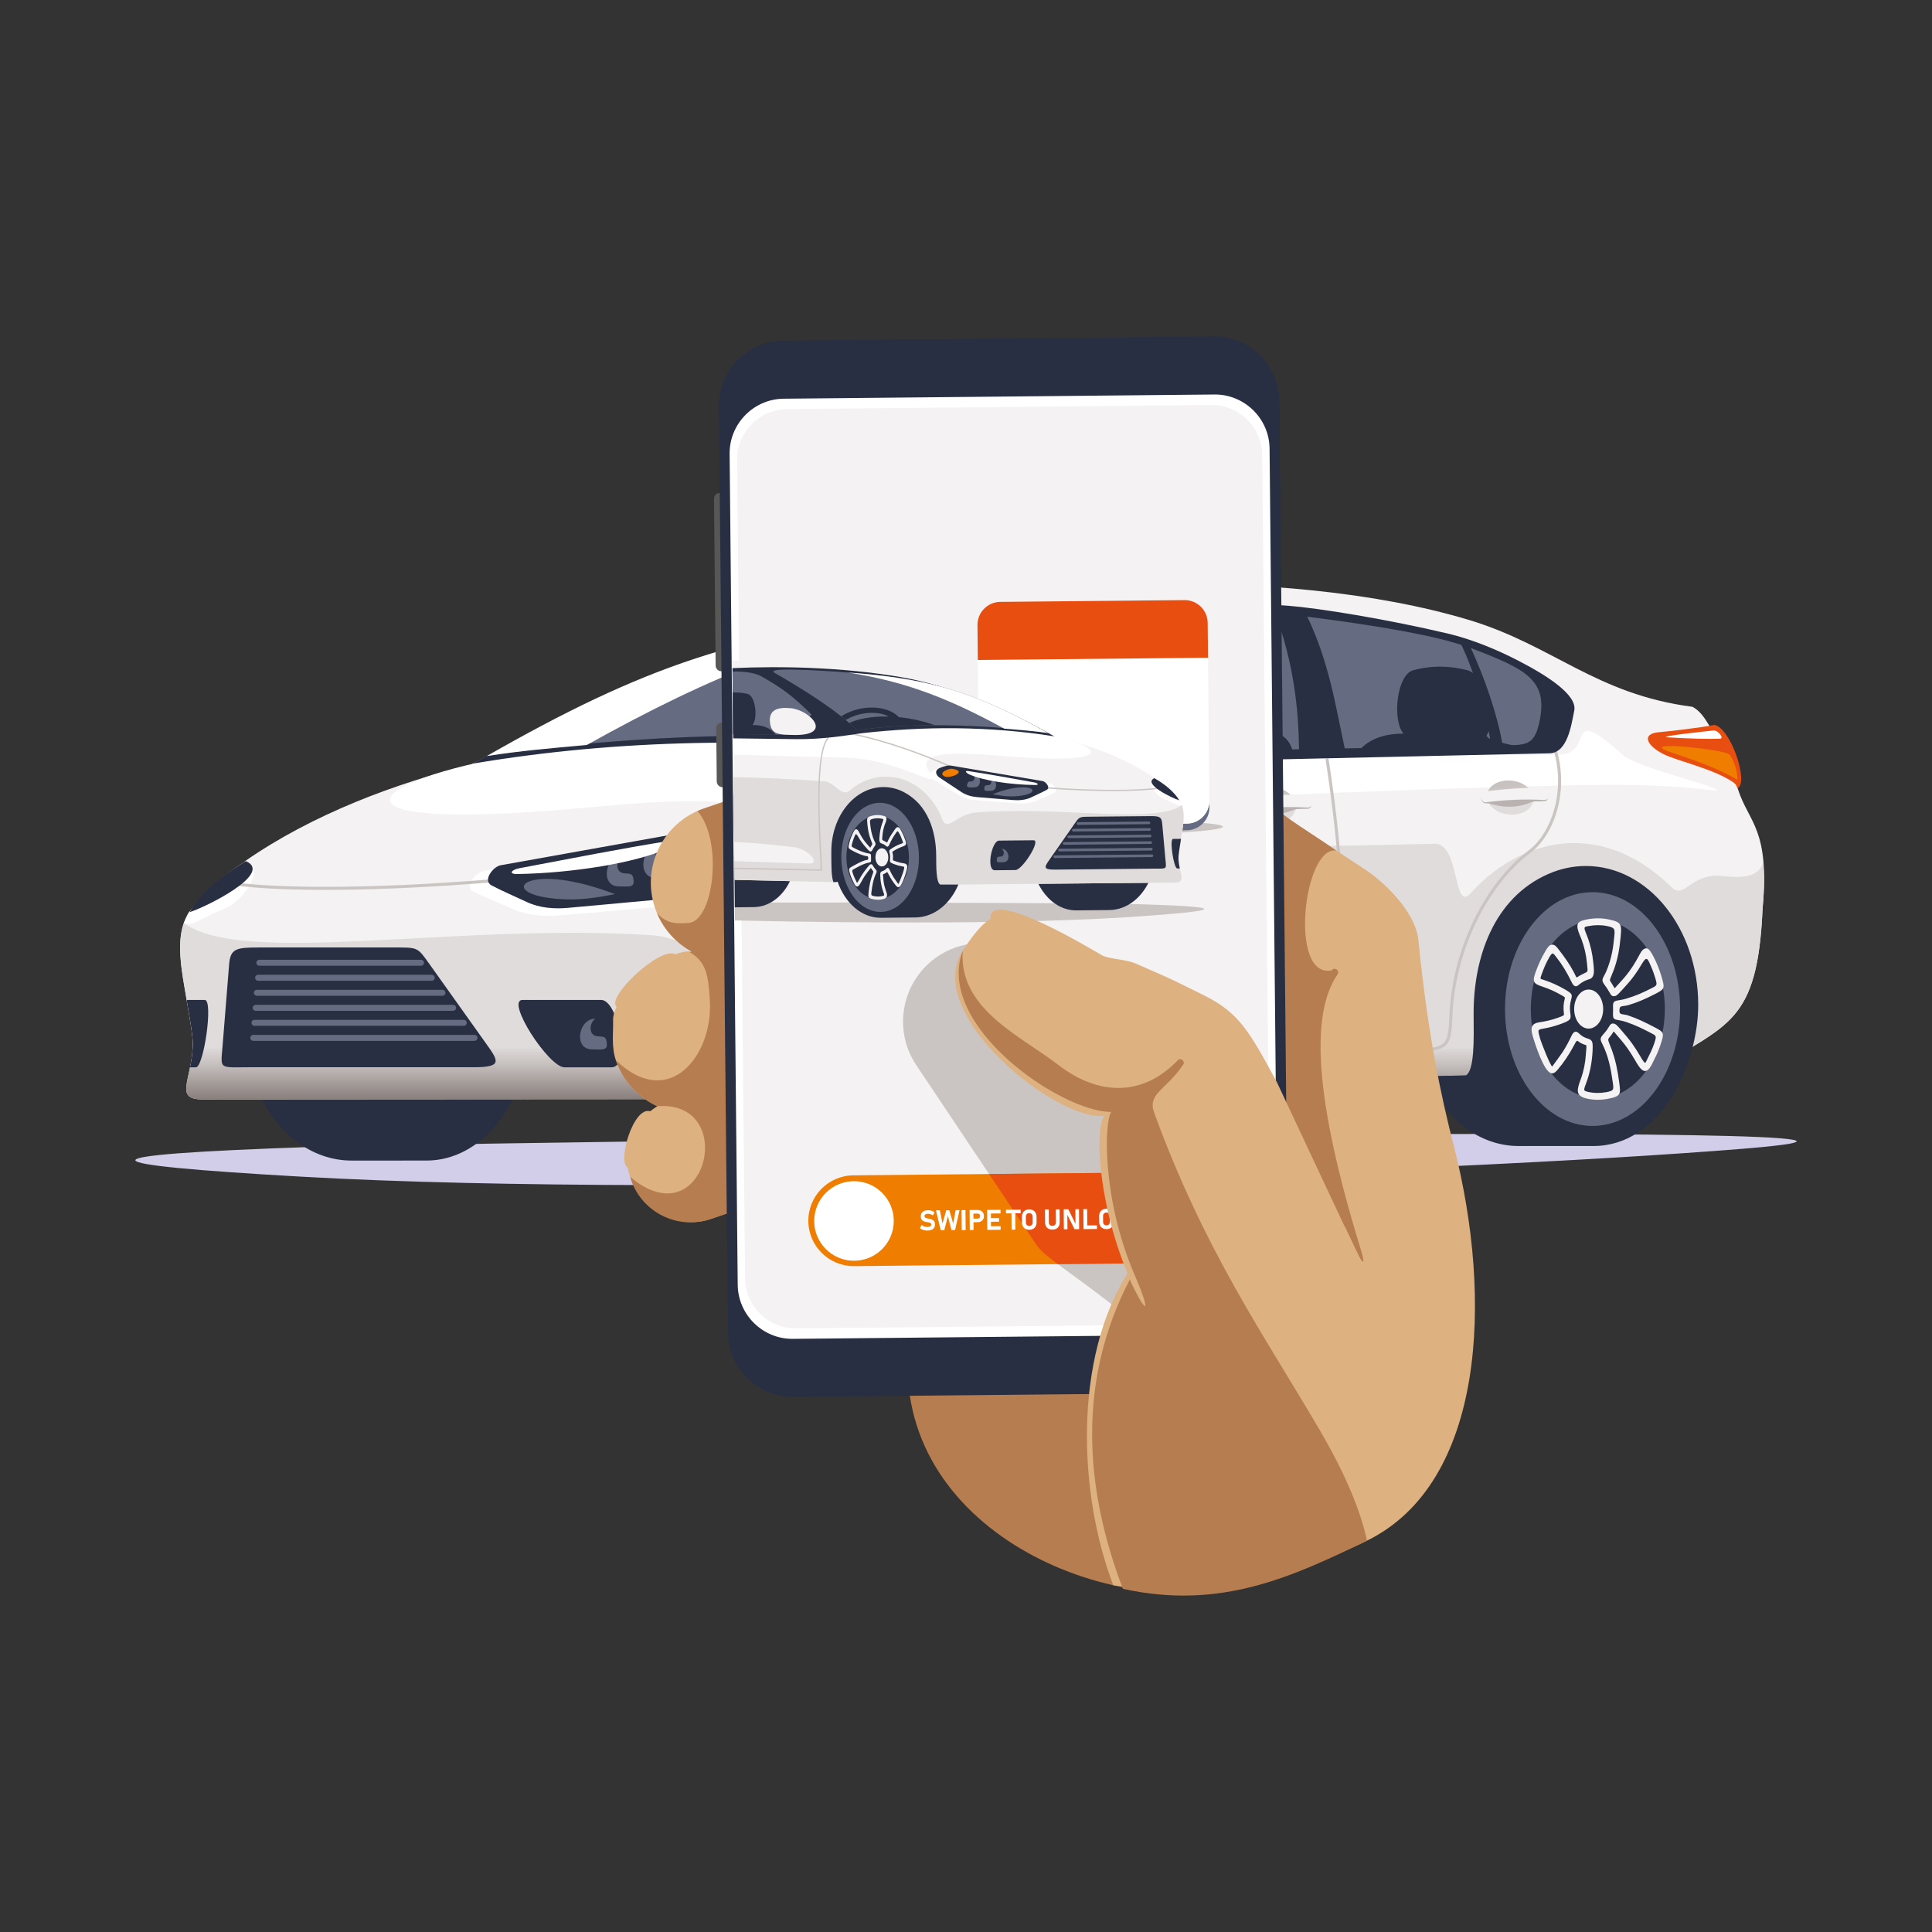 <?xml version="1.0" encoding="utf-8"?>
<!-- Generator: Adobe Illustrator 25.0.1, SVG Export Plug-In . SVG Version: 6.00 Build 0)  -->
<svg version="1.1" baseProfile="basic" id="_x2014_ÎÓÈ_x5F_1"
	 xmlns="http://www.w3.org/2000/svg" xmlns:xlink="http://www.w3.org/1999/xlink" x="0px" y="0px" viewBox="0 0 230 230"
	 xml:space="preserve">
<rect x="0" y="0" width="230" height="230" fill="#333333" stroke="none"/>
<g>
	<g>
		<path fill-rule="evenodd" clip-rule="evenodd" fill="#D2CDE8" d="M207.364,136.768c-35.459,2.86-124.861,5.962-171.381,3.318
			c-25.623-1.456-27.934-2.571,1.727-3.565C47.863,136.182,252.625,133.117,207.364,136.768z"/>
		<path fill-rule="evenodd" clip-rule="evenodd" fill="#292F42" d="M158.144,120.841c0-8.47-5.556-15.339-12.406-15.339
			c-6.85,0-12.406,6.869-12.406,15.339c0,2.779,0.202,7.218-0.871,7.859l-4.391,0.088c1.937,4.543,5.794,7.642,10.235,7.642
			c2.105,0,5.654,0,7.759,0C153.834,136.43,158.144,127.576,158.144,120.841z"/>
		<path fill-rule="evenodd" clip-rule="evenodd" fill="#292F42" d="M50.779,138.162c6.582,0,11.94-6.786,12.106-15.235h0
			c0.002-0.134,0.004-0.269,0.004-0.404c0-0.135-0.002-0.269-0.004-0.403h0c-0.166-8.449-5.523-15.235-12.106-15.235
			c-11.63,0-14.067,13.335-11.059,22.017c-1.407,0.204-2.862,0.469-4.359,0.806l-4.696,0.096c2.119,4.97,6.338,8.359,11.196,8.359
			C44.834,138.162,47.807,138.162,50.779,138.162z"/>
		<path fill-rule="evenodd" clip-rule="evenodd" fill="#F4F2F2" d="M24.142,130.883c-3.456,0.003-1.347-2.202-1.178-6.458
			c0.05-1.241-0.769-5.363-1.179-7.959c-0.583-3.69-0.456-5.911,0.681-7.85c2.272-2.718,4.408-3.406,6.745-6.126
			c8.023-5.57,17.934-9.274,26.878-11.467c12.177-6.715,29.705-14.11,44.783-17.608c18.074-4.193,51.538-6.398,74.075,0.411
			c9.94,3.003,15.053,8.832,26.542,10.317c0.879,0.462,1.467,1.363,1.946,2.163c1.343,1.632,2.113,3.491,3.471,7.669
			c1.309,4.033,3.795,4.677,2.924,14.186c-0.594,13.729-4.198,13.634-12.526,19.045c-3.508,1.307-12.805,0.496-26.391,0.893
			l-54.309,1.757l-30.689,0.986C3.044,130.899,116.354,130.822,24.142,130.883z"/>
		<linearGradient id="SVGID_1_" gradientUnits="userSpaceOnUse" x1="115.726" y1="131.688" x2="115.726" y2="103.447">
			<stop  offset="0" style="stop-color:#7D726E"/>
			<stop  offset="0.18" style="stop-color:#C7C1BF"/>
			<stop  offset="0.25" style="stop-color:#E0DCDC"/>
			<stop  offset="1" style="stop-color:#E0DCDC"/>
		</linearGradient>
		<path fill-rule="evenodd" clip-rule="evenodd" fill="url(#SVGID_1_)" d="M24.142,130.883c-3.456,0.003-1.347-2.202-1.178-6.458
			c0.05-1.241-0.769-5.363-1.179-7.959c-0.461-2.924-0.478-4.925,0.101-6.594c6.983,5.24,32.551-0.066,55.75,1.468
			c5.231,0.346,7.463,4.867,9.078,2.248c4.369-12.196,16.92-15.678,25.269-8.472c2.097,1.811,4.22-2.399,6.57-2.593
			c19.797-1.642,35.03-1.662,52.215-2.075c3.103-0.074,2.164,8.285,4.322,5.879c5.505-6.14,15.045-9.212,23.746-0.865
			c1.558,1.785,2.23-1.193,5.537-1.208c1.204-0.006,4.888,0.851,5.485-1.573c0.194,1.107,0.218,2.782-0.029,5.481
			c-0.594,13.729-4.198,13.634-12.526,19.045c-3.508,1.307-12.805,0.496-26.391,0.893c-18.103,0.586-36.206,1.172-54.309,1.757
			c-9.019-1.09-17.422-0.78-28.878,0.986C4.854,130.899,116.354,130.822,24.142,130.883z"/>
		<path fill-rule="evenodd" clip-rule="evenodd" fill="#292F42" d="M202.169,119.627c0-9.13-5.989-16.533-13.372-16.533
			c-1.54,0-3.019,0.322-4.397,0.916c-6.642,2.861-9.026,10.146-8.968,16.813c0.026,2.932,0.103,6.589-0.909,7.194l-4.769,0.119
			c2.088,4.897,6.244,8.295,11.031,8.295c2.965,0,5.93,0,8.894,0C197.808,136.43,202.169,126.607,202.169,119.627z"/>
		<path fill-rule="evenodd" clip-rule="evenodd" fill="#292F42" d="M22.624,127.066c0.155-0.768,0.301-1.648,0.34-2.64
			c0.035-0.876-0.363-3.188-0.744-5.386h2.16c1.039,0-0.122,8.026-1.064,8.026H22.624z"/>
		<path fill-rule="evenodd" clip-rule="evenodd" fill="#292F42" d="M30.772,112.795c5.676,0,10.106,0,15.782,0
			c3.295,0,3.08-0.103,4.594,2.005c2.429,3.382,4.316,6.088,6.745,9.47c1.473,2.051,1.929,2.783-1.468,2.783
			c-9.13,0-17.366,0-26.496,0c-3.929,0-3.663,0.345-3.436-2.489c0.262-3.254,0.523-6.509,0.784-9.764
			C27.427,112.926,28.135,112.795,30.772,112.795z"/>
		<path fill="#656B80" d="M30.871,114.971c-0.197,0-0.357-0.16-0.357-0.358c0-0.197,0.16-0.357,0.357-0.357H50.12
			c0.197,0,0.357,0.16,0.357,0.357c0,0.197-0.16,0.358-0.357,0.358H30.871L30.871,114.971z M30.151,123.911
			c-0.197,0-0.358-0.16-0.358-0.357c0-0.197,0.16-0.357,0.358-0.357h26.334c0.197,0,0.357,0.16,0.357,0.357
			c0,0.197-0.16,0.357-0.357,0.357H30.151L30.151,123.911z M30.294,122.123c-0.197,0-0.357-0.16-0.357-0.357
			c0-0.197,0.16-0.358,0.357-0.358h24.915c0.197,0,0.358,0.16,0.358,0.358c0,0.197-0.16,0.357-0.358,0.357H30.294L30.294,122.123z
			 M30.438,120.335c-0.197,0-0.357-0.16-0.357-0.357c0-0.197,0.16-0.358,0.357-0.358H53.94c0.197,0,0.357,0.16,0.357,0.358
			c0,0.197-0.16,0.357-0.357,0.357H30.438L30.438,120.335z M30.581,118.547c-0.197,0-0.357-0.16-0.357-0.358
			c0-0.197,0.16-0.358,0.357-0.358h22.09c0.198,0,0.358,0.16,0.358,0.358c0,0.197-0.16,0.358-0.358,0.358H30.581L30.581,118.547z
			 M30.725,116.759c-0.197,0-0.357-0.16-0.357-0.357c0-0.197,0.16-0.358,0.357-0.358H51.4c0.197,0,0.357,0.16,0.357,0.358
			c0,0.197-0.16,0.357-0.357,0.357H30.725z"/>
		<path fill-rule="evenodd" clip-rule="evenodd" fill="#656B80" d="M189.589,134.04c5.755,0,10.422-6.231,10.422-13.915
			c0-7.684-4.667-13.915-10.422-13.915c-5.754,0-10.421,6.231-10.421,13.915C179.168,127.809,183.835,134.04,189.589,134.04
			L189.589,134.04z M190.218,130.755c-4.405,0-7.976-4.76-7.976-10.63c0-5.87,3.571-10.63,7.976-10.63
			c4.404,0,7.975,4.76,7.975,10.63C198.193,125.995,194.622,130.755,190.218,130.755z"/>
		<path fill="#F4F2F2" d="M191.416,115.151c-0.212,0.58-0.375,0.873-0.475,1.051c-0.261,0.468-0.222,0.638,0.107,1.083
			c0.2,0.27,0.372,0.519,0.537,0.817c0.2,0.359,0.304,0.548,0.658,0.482c0.23-0.043,0.419-0.249,0.817-0.684
			c0.52-0.569,1.009-1.095,1.472-1.728c0.339-0.463,0.648-0.94,0.925-1.425c0.617-1.007,0.674-0.658,1.184,0.511
			c0.145,0.35,0.274,0.712,0.386,1.083c0.286,0.949,0.269,0.957-0.381,1.288c-1.012,0.515-1.877,0.913-2.97,1.233
			c-0.525,0.154-0.836,0.2-1.025,0.228c-0.492,0.073-0.652,0.194-0.624,0.759c0.005,0.106,0.012,0.253,0.005,0.451
			c-0.037,1.028-0.015,1.032,0.728,1.159c0.184,0.032,0.454,0.078,0.848,0.211c1.092,0.368,1.979,0.809,2.996,1.34
			c0.596,0.311,0.621,0.324,0.32,1.227c-0.225,0.675-0.551,1.322-0.877,1.967c-0.185,0.364-0.145,0.633-0.798-0.493
			c-0.284-0.49-0.589-0.969-0.918-1.431c-0.434-0.612-0.892-1.14-1.375-1.7c-0.399-0.463-0.582-0.675-0.815-0.72
			c-0.339-0.066-0.445,0.111-0.64,0.436c-0.197,0.329-0.405,0.592-0.659,0.87c-0.355,0.389-0.366,0.568-0.127,1.036
			c0.769,1.505,1.059,3.045,1.291,4.719c0.109,0.795,0.128,0.929-0.771,1.096c-0.719,0.134-1.438,0.133-2.154-0.025
			c-0.658-0.14-0.567-0.183-0.169-1.283c0.444-1.227,0.69-2.781,0.693-4.111c0.001-0.543-0.06-0.807-0.588-0.959
			c-0.401-0.115-0.721-0.295-1.027-0.599c-0.451-0.447-0.709-0.151-0.932,0.328c-0.31,0.663-0.658,1.299-1.052,1.908
			c-0.012,0.018-1.198,1.687-1.214,1.685c-0.211-0.026-1.323-2.845-1.475-3.41c-0.262-0.995-0.308-0.965,0.469-1.105
			c0.683-0.123,1.331-0.296,1.987-0.533c1.279-0.462,1.262-0.584,1.161-1.344c-0.074-0.552-0.052-0.966,0.086-1.497
			c0.176-0.668,0.198-0.754-0.721-1.285c-0.813-0.47-1.592-0.824-2.468-1.114c-0.537-0.177-0.5-0.08-0.316-0.647
			c0.256-0.711,0.525-1.375,0.898-2.017c0.422-0.725,0.459-0.582,0.879-0.041c0.699,0.887,1.269,1.846,1.766,2.875
			c0.237,0.492,0.482,0.814,0.951,0.348c0.362-0.29,0.718-0.478,1.123-0.599c0.809-0.181,0.618-1.166,0.547-1.963
			c-0.098-1.076-0.334-2.128-0.715-3.13c-0.418-1.094-0.522-1.159,0.165-1.253c0.728-0.138,1.467-0.146,2.195,0.001
			c0.949,0.192,0.934,0.363,0.85,1.261C192.049,112.84,191.875,113.899,191.416,115.151L191.416,115.151z M189.126,117.802
			c-0.954,0-1.727,1.041-1.727,2.324c0,1.283,0.774,2.324,1.727,2.324c0.954,0,1.727-1.041,1.727-2.324
			C190.853,118.842,190.08,117.802,189.126,117.802L189.126,117.802z M192.926,111.586c0.142-1.521,0.169-1.81-1.463-2.141
			c-0.808-0.164-1.656-0.158-2.464-0.004c-1.018,0.194-1.305,0.397-1.193,1.084c0.062,0.377,0.316,0.904,0.461,1.283
			c0.351,0.922,0.571,1.905,0.661,2.897c0.09,1.148,0.235,0.87-0.697,1.348c-0.726,0.378-0.408,0.539-0.899-0.371
			c-0.507-0.938-1.043-1.695-1.685-2.528c-0.343-0.446-0.529-0.686-0.838-0.694c-0.324-0.009-0.506,0.223-0.807,0.724
			c-0.494,0.822-0.86,1.626-1.192,2.547c-0.414,1.146-0.272,1.369,0.801,1.72c0.832,0.274,1.575,0.615,2.346,1.06
			c0.367,0.213,0.362,0.235,0.334,0.338c-0.168,0.646-0.198,1.162-0.108,1.833c0.025,0.182,0.029,0.211-0.651,0.456
			c-0.768,0.278-1.507,0.455-2.307,0.568c-1.039,0.159-0.986,0.811-0.762,1.612c0.271,0.974,1.364,4.336,2.235,4.452
			c0.272,0.036,0.469-0.112,0.74-0.429c0.716-0.84,1.352-1.794,1.882-2.782c0.455-0.85,0.351-0.727,0.815-0.418
			c0.902,0.513,0.755-0.142,0.655,1.406c-0.062,0.981-0.252,1.947-0.583,2.863c-0.45,1.244-0.765,2.05,0.723,2.378
			c0.799,0.177,1.628,0.181,2.432,0.032c1.629-0.303,1.595-0.549,1.393-2.019c-0.188-1.374-0.404-2.51-0.874-3.823
			c-0.534-1.418-0.561-1.117-0.089-1.727c0.402-0.516,0.201-0.595,0.612-0.118c0.466,0.54,0.909,1.05,1.328,1.64
			c0.311,0.439,0.603,0.896,0.876,1.367c0.59,1.019,1.235,2.176,2.051,0.555c0.358-0.712,0.721-1.421,0.976-2.186
			c0.531-1.592,0.483-1.618-0.702-2.236c-1.048-0.548-1.975-1.006-3.1-1.385c-0.603-0.203-1.065-0.019-1.046-0.562
			c0.026-0.721,0.264-0.437,1.089-0.678c1.128-0.331,2.049-0.752,3.094-1.284c1.237-0.631,1.269-0.648,0.778-2.278
			c-0.118-0.391-0.258-0.78-0.416-1.163c-0.157-0.38-0.334-0.754-0.529-1.119c-0.438-0.818-0.694-1.079-1.128-0.809
			c-0.209,0.13-0.355,0.398-0.583,0.819c-0.079,0.146-0.171,0.314-0.278,0.504c-0.271,0.475-0.562,0.926-0.872,1.348
			c-0.445,0.608-0.919,1.114-1.419,1.661c-0.403,0.441-0.23,0.389-0.572-0.117c-0.406-0.745-0.421-0.171,0.172-1.76
			C192.601,114.139,192.795,112.983,192.926,111.586z"/>
		<path fill-rule="evenodd" clip-rule="evenodd" fill="#292F42" d="M116.602,129.855c0.615-1.674,0.488-5.106,0.488-8.064
			c0-9.708-6.367-17.58-14.219-17.58c-2.028,0-3.956,0.526-5.702,1.473c-6.348,3.44-8.568,10.617-8.509,17.379
			c0.028,3.118,0.071,7.093-1.006,7.736l-4.931,0.045c2.22,5.207,6.651,8.815,11.742,8.815c3.114,0,6.23,0,9.344,0
			c5.227,0,9.716-4.084,11.66-9.915C115.727,129.883,116.307,129.864,116.602,129.855z"/>
		<path fill-rule="evenodd" clip-rule="evenodd" fill="#656B80" d="M103.864,138.068c5.813,0,10.527-6.626,10.527-14.796
			c0-8.171-4.713-14.796-10.527-14.796c-5.813,0-10.526,6.626-10.526,14.796C93.338,131.442,98.052,138.068,103.864,138.068
			L103.864,138.068z M104.533,134.575c-4.683,0-8.48-5.061-8.48-11.303c0-6.242,3.797-11.303,8.48-11.303
			c4.683,0,8.481,5.062,8.481,11.303C113.013,129.513,109.216,134.575,104.533,134.575z"/>
		<path fill-rule="evenodd" clip-rule="evenodd" fill="#FFFFFF" d="M111.696,89.584c22.3,0.237,51.357,0.301,73.779,0.252
			c4.653-0.01,0.452-6.474,7.872,0.152c1.681,1.501,15.352,4.71,9.798,4.02c-5.448-0.676-11.631-0.603-15.772-0.519
			c-24.817,0.505-49.602,1.957-74.121,2.637c-15.248,0.423-27.388,10.313-22.908,3.979c4.965-7.022-15.023-4.36-24.382-3.63
			c-30.842,2.406-20.697-4.598-0.429-7.151C86.952,86.625,96.248,89.419,111.696,89.584z"/>
		<path fill="#F4F2F2" d="M105.71,117.982c-0.215,0.618-0.38,0.928-0.48,1.118c-0.264,0.498-0.224,0.679,0.108,1.151
			c0.202,0.288,0.376,0.551,0.543,0.869c0.201,0.382,0.307,0.583,0.664,0.513c0.232-0.046,0.423-0.265,0.824-0.727
			c0.526-0.605,1.019-1.164,1.488-1.838c0.342-0.493,0.654-0.999,0.934-1.515c0.622-1.071,0.68-0.7,1.196,0.542
			c0.146,0.372,0.276,0.757,0.39,1.152c0.288,1.008,0.271,1.018-0.385,1.37c-1.023,0.548-1.897,0.971-3.001,1.311
			c-0.53,0.164-0.844,0.213-1.035,0.243c-0.497,0.078-0.658,0.207-0.631,0.808c0.005,0.112,0.012,0.268,0.005,0.479
			c-0.037,1.093-0.015,1.097,0.735,1.232c0.187,0.033,0.459,0.083,0.856,0.224c1.103,0.391,2,0.861,3.027,1.425
			c0.602,0.331,0.627,0.345,0.323,1.305c-0.228,0.717-0.557,1.405-0.885,2.092c-0.188,0.388-0.148,0.673-0.806-0.524
			c-0.287-0.521-0.595-1.03-0.926-1.522c-0.439-0.65-0.902-1.213-1.39-1.808c-0.402-0.492-0.587-0.717-0.823-0.766
			c-0.342-0.07-0.45,0.117-0.647,0.464c-0.198,0.35-0.409,0.629-0.666,0.925c-0.359,0.414-0.37,0.604-0.128,1.102
			c0.777,1.601,1.07,3.238,1.303,5.017c0.11,0.846,0.13,0.988-0.779,1.165c-0.726,0.142-1.453,0.141-2.176-0.027
			c-0.664-0.149-0.572-0.194-0.171-1.365c0.449-1.304,0.698-2.956,0.7-4.371c0.001-0.577-0.061-0.858-0.594-1.019
			c-0.405-0.123-0.728-0.313-1.037-0.637c-0.456-0.476-0.716-0.161-0.942,0.349c-0.312,0.705-0.664,1.381-1.062,2.029
			c-0.012,0.02-1.21,1.794-1.227,1.791c-0.212-0.028-1.336-3.026-1.489-3.626c-0.264-1.057-0.311-1.025,0.473-1.175
			c0.69-0.131,1.344-0.315,2.008-0.567c1.292-0.491,1.275-0.621,1.172-1.429c-0.075-0.587-0.052-1.026,0.088-1.592
			c0.177-0.711,0.199-0.802-0.729-1.366c-0.821-0.499-1.608-0.877-2.494-1.184c-0.542-0.189-0.504-0.085-0.319-0.689
			c0.258-0.755,0.53-1.462,0.907-2.145c0.426-0.771,0.463-0.618,0.888-0.043c0.706,0.943,1.282,1.962,1.784,3.057
			c0.24,0.523,0.487,0.866,0.961,0.371c0.365-0.309,0.726-0.508,1.135-0.638c0.818-0.192,0.625-1.239,0.552-2.087
			c-0.099-1.145-0.337-2.263-0.722-3.328c-0.422-1.164-0.527-1.232,0.166-1.332c0.735-0.147,1.482-0.156,2.217,0.001
			c0.959,0.205,0.943,0.386,0.859,1.34C106.349,115.524,106.173,116.651,105.71,117.982L105.71,117.982z M103.396,120.801
			c-0.963,0-1.745,1.106-1.745,2.471s0.781,2.471,1.745,2.471c0.964,0,1.745-1.106,1.745-2.471S104.36,120.801,103.396,120.801
			L103.396,120.801z M107.235,114.192c0.143-1.618,0.171-1.925-1.477-2.277c-0.816-0.174-1.673-0.168-2.489-0.004
			c-1.029,0.206-1.319,0.423-1.205,1.153c0.062,0.4,0.319,0.961,0.465,1.364c0.354,0.98,0.577,2.026,0.668,3.08
			c0.091,1.22,0.238,0.925-0.705,1.433c-0.733,0.401-0.412,0.573-0.908-0.395c-0.511-0.997-1.054-1.802-1.702-2.688
			c-0.347-0.474-0.534-0.73-0.846-0.739c-0.327-0.009-0.511,0.238-0.816,0.77c-0.498,0.874-0.868,1.729-1.203,2.709
			c-0.417,1.218-0.274,1.455,0.809,1.829c0.841,0.292,1.591,0.654,2.37,1.128c0.371,0.226,0.365,0.25,0.338,0.359
			c-0.17,0.686-0.199,1.236-0.109,1.949c0.025,0.193,0.029,0.224-0.658,0.485c-0.776,0.295-1.523,0.484-2.33,0.604
			c-1.05,0.169-0.996,0.863-0.77,1.714c0.274,1.036,1.378,4.611,2.257,4.733c0.275,0.039,0.474-0.119,0.747-0.456
			c0.724-0.893,1.366-1.907,1.901-2.958c0.46-0.904,0.354-0.773,0.823-0.444c0.911,0.545,0.763-0.151,0.661,1.496
			c-0.062,1.042-0.253,2.07-0.589,3.044c-0.455,1.322-0.773,2.179,0.729,2.528c0.808,0.188,1.645,0.193,2.457,0.034
			c1.646-0.322,1.612-0.584,1.407-2.146c-0.19-1.461-0.408-2.668-0.883-4.065c-0.54-1.508-0.567-1.188-0.089-1.836
			c0.405-0.55,0.203-0.632,0.618-0.125c0.471,0.574,0.919,1.117,1.342,1.744c0.315,0.467,0.609,0.953,0.885,1.453
			c0.596,1.084,1.248,2.314,2.072,0.591c0.362-0.757,0.728-1.511,0.986-2.324c0.537-1.693,0.488-1.72-0.709-2.378
			c-1.059-0.583-1.996-1.07-3.131-1.473c-0.61-0.216-1.076-0.02-1.057-0.598c0.026-0.766,0.267-0.465,1.099-0.722
			c1.14-0.351,2.07-0.8,3.126-1.366c1.249-0.67,1.282-0.688,0.786-2.422c-0.119-0.417-0.26-0.83-0.42-1.237
			c-0.159-0.404-0.339-0.802-0.536-1.19c-0.441-0.87-0.7-1.148-1.14-0.861c-0.212,0.138-0.358,0.424-0.589,0.871
			c-0.08,0.155-0.172,0.334-0.282,0.535c-0.273,0.505-0.567,0.985-0.88,1.435c-0.449,0.647-0.928,1.185-1.433,1.766
			c-0.408,0.47-0.233,0.414-0.579-0.124c-0.409-0.792-0.425-0.182,0.175-1.872C106.907,116.907,107.103,115.677,107.235,114.192z"/>
		<path fill-rule="evenodd" clip-rule="evenodd" fill="#F4F2F2" d="M122.868,124.76l42.907-1.774
			c3.673-0.152,1.581-4.148-1.729-4.292c-12.974-0.565-23.102-0.262-36.968,1.612C123.375,120.806,120.119,124.665,122.868,124.76z"
			/>
		<path fill="#CAC5C3" d="M158.152,90.271c0.74,4.781,1.244,9.168,1.535,13.101c0.5,6.744,0.374,12.169-0.253,15.967
			c-0.638,3.869-1.816,6.082-3.405,6.329c-0.055,0.008-0.108,0.014-0.156,0.018h-0.008l-36.038,1.048l-0.193,0.006l0.008-0.193
			l0.035-0.819c0.529-12.365,1.344-31.432-2.258-34.942l0.252-0.258c3.717,3.622,2.898,22.786,2.366,35.214l-0.026,0.627
			l35.837-1.042l0,0c0.046-0.003,0.088-0.008,0.126-0.014c1.42-0.22,2.494-2.329,3.105-6.03c0.623-3.771,0.746-9.167,0.249-15.885
			c-0.29-3.93-0.793-8.307-1.532-13.071L158.152,90.271z"/>
		<path fill="#CAC5C3" d="M185.018,88.341c0.946,2.557,1.02,5.112,0.549,7.328c-0.55,2.589-1.848,4.721-3.369,5.86
			c-2.594,1.941-4.855,4.897-6.499,8.337c-1.627,3.404-2.649,7.279-2.792,11.114c-0.068,1.813-0.171,2.825-0.756,3.427
			c-0.584,0.601-1.602,0.743-3.495,0.81c-3.675,0.133-6.649,0.241-9.952,0.36l-3.757,0.136l-0.013-0.36l3.758-0.136
			c3.303-0.119,6.276-0.227,9.951-0.36c1.795-0.064,2.75-0.188,3.249-0.702c0.498-0.513,0.589-1.467,0.653-3.188
			c0.145-3.885,1.181-7.81,2.828-11.256c1.668-3.492,3.967-6.494,6.607-8.47c1.456-1.09,2.7-3.144,3.233-5.647
			c0.458-2.155,0.386-4.64-0.535-7.129L185.018,88.341z"/>
		<g>
			<linearGradient id="SVGID_2_" gradientUnits="userSpaceOnUse" x1="151.021" y1="93.558" x2="151.659" y2="98.098">
				<stop  offset="0" style="stop-color:#C7C1BF"/>
				<stop  offset="0.16" style="stop-color:#C7C1BF"/>
				<stop  offset="0.68" style="stop-color:#E0DCDC"/>
				<stop  offset="1" style="stop-color:#E0DCDC"/>
			</linearGradient>
			<path fill-rule="evenodd" clip-rule="evenodd" fill="url(#SVGID_2_)" d="M150.932,93.668c1.608-0.071,3.094,0.838,3.32,2.032
				c0.225,1.193-0.896,2.219-2.504,2.29c-1.608,0.071-3.095-0.839-3.319-2.032C148.203,94.764,149.324,93.739,150.932,93.668z"/>
			<path fill="#B9B2B0" d="M148.266,96.551c-0.734,0.029-0.82-1.329-0.087-1.358c2.447-0.101,4.894-0.202,7.341-0.303
				c0.734-0.029,0.895,1.364,0.161,1.392c-0.125,0.005-1.041,0.027-1.167,0.032c-0.242,0.009-0.387,0.056-0.603,0.142
				c-1.38,0.546-2.921,0.754-4.806,0.234c-0.262-0.072-0.441-0.133-0.694-0.123C148.104,96.579,148.562,96.572,148.266,96.551z"/>
			<path fill="#F4F2F2" d="M148.252,96.428c-0.722,0.029-0.879-1.339-0.159-1.367c2.413-0.292,4.836-0.526,7.321-0.438
				c0.721-0.029,1.271,1.578,0.185,1.51C153.15,96.001,150.701,96.107,148.252,96.428z"/>
		</g>
		<path fill-rule="evenodd" clip-rule="evenodd" fill="#FFFFFF" d="M29.093,102.625c-3.055,1.78-6.281,5.043-7.208,7.247
			c0.886,0.576,2.118-0.632,4.744-1.647C29.404,107.153,31.749,102.624,29.093,102.625z"/>
		<path fill-rule="evenodd" clip-rule="evenodd" fill="#FFFFFF" d="M88.708,99.612c2.145,0.712,1.268,2.207,0.385,2.76l-6.706,4.2
			c-1.357,0.85-3.065,1.325-4.72,1.465l-11.047,0.937c-1.83,0.155-3.806,0.01-5.428-0.698c-1.594-0.696-3.225-1.335-4.781-2.088
			c-1.239-0.6,0.183-2.336,1.213-2.507l27.76-4.613C86.499,98.884,87.659,99.264,88.708,99.612z"/>
		<path fill="#CAC5C3" d="M114.962,88.871c0.098-0.014,0.19,0.054,0.205,0.153c0.014,0.099-0.055,0.19-0.153,0.205
			c-4.804,0.702-9.911,2.076-14.61,3.608c-7.965,2.598-14.753,5.651-16.901,6.669l-0.021,0.01l-0.022,0.004
			c-4.67,0.925-8.662,1.85-12.655,2.774c-3.999,0.925-7.999,1.852-12.663,2.776l-0.01,0.002l-0.011,0.001
			c-6.407,0.516-12.434,0.801-17.637,0.854c-5.238,0.055-9.636-0.126-12.739-0.54c-0.099-0.013-0.168-0.103-0.155-0.202
			c0.013-0.099,0.103-0.168,0.202-0.155c3.089,0.412,7.469,0.592,12.69,0.537c5.181-0.053,11.195-0.338,17.601-0.853
			c4.664-0.925,8.652-1.848,12.641-2.771c3.994-0.925,7.989-1.85,12.644-2.773c2.176-1.03,8.964-4.081,16.922-6.676
			C105.009,90.956,110.136,89.577,114.962,88.871z"/>
		<path fill-rule="evenodd" clip-rule="evenodd" fill="#292F42" d="M87.262,99.104c1.909,0.683,1.128,2.116,0.342,2.645
			l-5.967,4.026c-1.207,0.815-2.727,1.27-4.2,1.405l-9.83,0.899c-1.629,0.149-3.387,0.009-4.83-0.669
			c-1.418-0.667-2.869-1.279-4.254-2.001c-1.102-0.574,0.163-2.239,1.079-2.403l24.701-4.421
			C85.297,98.406,86.329,98.77,87.262,99.104z"/>
		<path fill-rule="evenodd" clip-rule="evenodd" fill="#656B80" d="M73.197,106.443c-3.201,0.655-5.37,0.797-7.864,0.455
			C59.139,106.047,63.05,102.531,73.197,106.443z"/>
		<path fill-rule="evenodd" clip-rule="evenodd" fill="#656B80" d="M78.523,100.644l0.039,0.001
			c-0.741,0.677-0.744,2.241,0.45,2.277c0.906,0.027,0.678-0.01,0.939,0.512c0.674,1.345-0.756,1.128-1.919,1.092
			C75.742,104.457,76.383,100.644,78.523,100.644z"/>
		<path fill-rule="evenodd" clip-rule="evenodd" fill="#EF7D00" d="M86.166,101.471c-1.431,0.704-6.448-1.261-2.122-2.035
			C85.035,99.259,88.092,100.524,86.166,101.471z"/>
		<path fill-rule="evenodd" clip-rule="evenodd" fill="#656B80" d="M74.055,101.87h0.014c-0.775,0.516-0.847,2.036,0.262,2.095
			c0.763,0.041,0.974,0.071,1.064,0.603c0.181,1.069-0.24,0.999-1.802,0.953C71.44,105.458,72.042,101.87,74.055,101.87z"/>
		<path fill="#FFFFFF" d="M61.601,104.052c-1.115,0.02-0.734-0.512,0.243-0.695c5.834-1.096,12.304-2.383,17.922-3.263
			c1.07-0.168,0.559,0.522-0.376,0.945C75.741,102.693,68.335,103.935,61.601,104.052z"/>
		<path fill-rule="evenodd" clip-rule="evenodd" fill="#292F42" d="M72.78,127.066c-2.006,0-3.572,0-5.578,0
			c-1.884,0-7.067-8.026-4.99-8.026c3.227,0,6.138,0,9.364,0C73.566,119.04,75.216,127.066,72.78,127.066z"/>
		<path fill-rule="evenodd" clip-rule="evenodd" fill="#656B80" d="M70.871,121.27l0.014,0c-0.775,0.516-0.847,2.036,0.262,2.095
			c0.763,0.041,0.974,0.071,1.064,0.603c0.181,1.069-0.241,0.999-1.802,0.953C68.255,124.859,68.858,121.27,70.871,121.27z"/>
		<path fill-rule="evenodd" clip-rule="evenodd" fill="#292F42" d="M56.297,90.908c17.464-2.951,35.505-3.146,52.592-1.314
			c3.335,0.446,10.01,1.545,17.369,1.394l58.209-1.309c2.124-0.047,2.587-3.287,2.945-5.089c0.363-1.827-3.089-4.095-6.692-5.954
			c-2.553-1.318-5.526-2.541-8.298-3.197c-7.385-1.749-15.46-3.043-18.999-3.32c-14.032-1.1-35.28-1.349-55.557,2.301
			C83.761,76.96,68.626,83.844,56.297,90.908z"/>
		<path fill-rule="evenodd" clip-rule="evenodd" fill="#656B80" d="M57.92,90.009c17.033-2.676,39.053-3.245,51.819-1.243
			c5.335-5.353,14.091-11.01,22.247-15.803c3.457-2.032-19.894,0.091-22.402,0.315C88.312,75.181,76.167,79.584,57.92,90.009z"/>
		<path fill-rule="evenodd" clip-rule="evenodd" fill="#FFFFFF" d="M57.974,90c3.868-0.607,7.679-0.93,11.892-1.317
			c15.093-8.415,26.705-13.054,42.259-15.633c-1.04,0.09-1.802,0.158-2.156,0.19C88.434,75.166,76.448,79.447,57.974,90z"/>
		<path fill-rule="evenodd" clip-rule="evenodd" fill="#292F42" d="M88.658,87.578c8.013-0.078,15.448,0.305,21.081,1.188
			c0.663-0.665,1.379-1.335,2.141-2.007c-2.12-1.059-5.95-1.816-10.64-1.661c0.272-0.137,0.545-0.281,0.81-0.428
			c0.238-0.086,0.486-0.164,0.744-0.234c0.832-0.224,1.761-0.356,2.767-0.378c2.499-0.053,4.959,0.586,6.915,1.663
			c0.166,0.092,0.234,0.127,0.364,0.207c0.392-0.331,0.793-0.662,1.204-0.994c-0.272-0.183-0.427-0.272-0.755-0.453
			c-2.193-1.207-4.944-1.924-7.729-1.865c-1.139,0.024-2.204,0.177-3.169,0.437c-1.421,0.383-2.626,1.003-3.541,1.796
			c-0.172,0.166-0.316,0.313-0.432,0.445C95.36,85.623,92.042,86.337,88.658,87.578z"/>
		<path fill-rule="evenodd" clip-rule="evenodd" fill="#656B80" d="M160.085,89.093c-1.113-5.204-1.885-10.302-4.454-15.678
			c5.929,0.754,13.286,1.85,17.482,3.097c0.287,0.085,0.573,0.172,0.86,0.262c1.585,3.234,2.929,8.015,3.568,12.01L160.085,89.093
			L160.085,89.093z M175.103,77.149c1.599,3.463,3.137,7.823,3.785,11.57c2.79,0.012,3.762-0.001,4.357-2.682
			C184.377,80.942,181.696,79.675,175.103,77.149z"/>
		<path fill-rule="evenodd" clip-rule="evenodd" fill="#656B80" d="M151.774,72.95c2.236,5.913,2.81,11.435,2.874,16.25
			l-25.659,0.54l-6.928-5.351c5.177-5.215,7.894-7.239,13.49-10.498C138.393,72.236,143.927,72.175,151.774,72.95z"/>
		<path fill-rule="evenodd" clip-rule="evenodd" fill="#292F42" d="M138.127,87.04c-1.547-1.838-0.897-7.952,1.294-8.46
			c2.477-0.574,4.896-0.575,7.259,0c2.186,0.532,4.063,6.622,2.856,8.46c1.939,0,3.655,0.091,4.325,2.253l-21.998,0.433
			C133.193,87.855,135.435,87.04,138.127,87.04z"/>
		<path fill-rule="evenodd" clip-rule="evenodd" fill="#292F42" d="M167.079,87.333c-1.378-1.638-0.783-7.019,1.153-7.538
			c2.277-0.61,4.418-0.539,6.466,0c1.938,0.51,3.838,5.275,2.324,7.675c-0.505,0.8,5.117,1.51,3.727,1.54l-18.729,0.092
			C163.229,87.877,165.004,87.333,167.079,87.333z"/>
		<path fill-rule="evenodd" clip-rule="evenodd" fill="#F4F2F2" d="M126.981,89.844c4.006-0.122,6.125-0.133,6.413-3.566
			c0.275-3.267-2.034-4.067-5.577-3.713C122.323,83.113,116.057,90.178,126.981,89.844z"/>
		<path fill-rule="evenodd" clip-rule="evenodd" fill="#E84E0F" d="M206.841,93.827c1.406-0.551-0.794-7.235-2.782-7.535
			l0.007,0.014c-1.619,0.323-5.388,0.765-6.551,0.859c-2.177,0.177-1.468,1.606,0.484,2.592c1.685,0.852,5.804,1.702,8.246,3.305
			C206.622,93.31,206.733,93.532,206.841,93.827z"/>
		<path fill-rule="evenodd" clip-rule="evenodd" fill="#EF7D00" d="M198.85,89.533c2.793,0.966,5.601,1.877,8.008,3.317
			c-0.03-1.207-0.519-2.491-0.974-3.036C205.407,89.244,194.544,88.044,198.85,89.533z"/>
		<path fill="#FFFFFF" d="M198.559,87.782c-1.568-0.098,5.008-0.771,5.42-0.817c0.553-0.062,1.313,0.951,0.797,0.974
			C203.607,87.989,201.182,87.945,198.559,87.782z"/>
		<path fill-rule="evenodd" clip-rule="evenodd" fill="#292F42" d="M29.275,102.518c-3.055,1.78-5.423,3.905-6.695,6.066
			C24.435,108.033,32.641,103.966,29.275,102.518z"/>
		<g>
			<linearGradient id="SVGID_3_" gradientUnits="userSpaceOnUse" x1="179.481" y1="92.818" x2="180.081" y2="97.083">
				<stop  offset="0" style="stop-color:#C7C1BF"/>
				<stop  offset="0.16" style="stop-color:#C7C1BF"/>
				<stop  offset="0.68" style="stop-color:#E0DCDC"/>
				<stop  offset="1" style="stop-color:#E0DCDC"/>
			</linearGradient>
			<path fill-rule="evenodd" clip-rule="evenodd" fill="url(#SVGID_3_)" d="M179.397,92.915c1.514-0.067,2.914,0.789,3.126,1.913
				c0.212,1.123-0.844,2.089-2.358,2.157c-1.515,0.067-2.915-0.79-3.126-1.913C176.827,93.948,177.883,92.982,179.397,92.915z"/>
			<path fill="#B9B2B0" d="M176.887,95.63c-0.692,0.027-0.773-1.251-0.083-1.279c2.305-0.095,4.609-0.191,6.914-0.285
				c0.691-0.027,0.842,1.284,0.152,1.311c-0.119,0.005-0.981,0.026-1.099,0.03c-0.228,0.009-0.364,0.053-0.567,0.133
				c-1.3,0.514-2.751,0.709-4.526,0.22c-0.246-0.068-0.415-0.125-0.653-0.116C176.735,95.657,177.165,95.65,176.887,95.63z"/>
			<path fill="#F4F2F2" d="M176.873,95.515c-0.679,0.026-0.827-1.262-0.149-1.288c2.272-0.275,4.555-0.496,6.894-0.412
				c0.679-0.027,1.197,1.486,0.174,1.422C181.487,95.112,179.18,95.212,176.873,95.515z"/>
		</g>
	</g>
	<g>
		<path fill="#DDB180" d="M84.599,145.12c-1.953,0.663-4.011,0.399-5.746-0.518c-1.735-0.918-3.147-2.49-3.81-4.445
			c-0.148-0.396-0.256-0.793-0.329-1.184c-1.25-0.665,0.691-7.301,2.685-6.679c0.271-0.216,0.557-0.417,0.858-0.601
			c-2.25-1.035-4.086-2.956-4.945-5.485c-0.543-1.603-0.288-3.221-0.322-4.8c-0.009-0.449,0.14-0.977,0.412-1.542
			c-1.275-1.203,5.273-7.263,6.969-6.259c0.7-0.256,1.371-0.382,1.968-0.33c-1.981-1.083-3.578-2.884-4.361-5.191
			c-1.657-4.885,0.958-10.188,5.841-11.847l40.283-13.704c2.837-0.963,5.815-0.483,8.138,1.044l0.003-0.004l30.41,20.033
			c1.759,1.158,5.855,4.739,6.211,8.36c1.106,11.229,2.727,18.677,4.223,24.512c4.654,18.162,3.689,40.041-10.347,46.932
			c-4.499,2.209-9.157,3.573-13.922,5.256c-11.918,4.211-42.101-4.12-40.545-29.408c-3.25-3.835-4.435-9.98-3.303-14.375
			c1.131-4.395,2.949-6.517,5.629-8.615L84.599,145.12z"/>
		<path fill="#B67E50" d="M84.599,145.119c-3.907,1.328-8.15-0.765-9.477-4.673c-0.039-0.115-0.074-0.229-0.107-0.345
			c8.996,7.578,13.022-9.172,3.242-8.408l0,0c-2.249-1.034-4.085-2.954-4.944-5.483c6.323,6.099,11.578-0.553,11.196-7.074
			c-0.183-3.11-0.432-4.596-2.394-5.781l0.226-0.076c-1.805-0.986-3.29-2.568-4.132-4.586c1.201,1.343,2.377,1.27,3.765,1.176
			c3.026-0.207,4.115-9.842,1.058-13.319c0.255-0.114,0.519-0.217,0.789-0.309l8.337-2.836c7.612,5.195,12.922,16.153,13.045,28.882
			c0.06,6.185-1.113,11.977-3.195,16.909L84.599,145.119z"/>
		<path fill-rule="evenodd" clip-rule="evenodd" fill="#B67E50" d="M159.097,101.267c-3.047-2.135-5.755-3.613-8.686-6.218
			c-14.593-12.976-47.722,28.87-47.591,42.389c0.158,16.172,13.399,29.16,29.569,29.002c13.014-0.127,23.964-8.731,27.661-20.515
			c0.505,1.094,1.048,2.169,1.51,3.156c0.754,1.611,0.99,1.456,0.466-0.245c-5.62-18.22-6.001-28.152-2.793-32.845
			c0.313-0.458-0.383-0.933-0.695-0.475C153.386,116.588,155.184,100.593,159.097,101.267z"/>
		<path fill="#B67E50" d="M108.274,159.264c-3.25-3.835-4.652-9.137-3.303-14.375c0.914-3.551,2.949-6.517,5.629-8.615
			l-16.676,5.673l20.683-28.754l25.018,18.82l8.504,46.246c0.719,3.912,0.755,7.458,0.218,10.547
			C130.881,193.092,105.419,181.204,108.274,159.264z"/>
		<path fill="#575756" d="M85.328,93.03c0.004,0.381,0.316,0.688,0.697,0.684c0.382-0.004,0.688-0.316,0.684-0.697l-0.062-6.322
			c-0.004-0.381-0.316-0.687-0.697-0.683c-0.382,0.004-0.688,0.315-0.683,0.697L85.328,93.03L85.328,93.03z M86.381,59.361
			c-0.004-0.381-0.315-0.687-0.697-0.683c-0.381,0.004-0.687,0.315-0.684,0.698l0.194,19.855c0.003,0.381,0.315,0.687,0.697,0.684
			c0.382-0.004,0.688-0.316,0.684-0.697L86.381,59.361z"/>
		<path fill-rule="evenodd" clip-rule="evenodd" fill="#292F42" d="M144.508,40.051l-51.279,0.5
			c-4.247,0.042-7.688,3.551-7.646,7.797l1.075,110.306c0.041,4.246,3.55,7.688,7.797,7.647l51.278-0.5
			c4.246-0.042,7.688-3.551,7.647-7.798l-1.075-110.305C152.263,43.451,148.755,40.01,144.508,40.051L144.508,40.051z
			 M144.578,47.371c3.353-0.032,6.122,2.684,6.155,6.036l0.965,98.919c0.032,3.353-2.685,6.122-6.037,6.155l-51.278,0.5
			c-3.351,0.033-6.122-2.685-6.155-6.036l-0.964-98.92c-0.033-3.35,2.684-6.121,6.036-6.154L144.578,47.371z"/>
		<path fill-rule="evenodd" clip-rule="evenodd" fill="#FFFFFF" d="M144.575,46.965l-51.278,0.5
			c-3.577,0.035-6.473,2.989-6.438,6.565l0.964,98.919c0.035,3.575,2.99,6.474,6.565,6.438l51.278-0.5
			c3.576-0.035,6.473-2.989,6.438-6.565l-0.964-98.919C151.105,49.826,148.151,46.93,144.575,46.965z"/>
		<path fill-rule="evenodd" clip-rule="evenodd" fill="#F4F2F2" d="M144.199,48.216l-50.502,0.492
			c-3.302,0.032-5.977,2.762-5.945,6.062l0.949,97.423c0.032,3.301,2.762,5.977,6.062,5.945l50.502-0.492
			c3.3-0.033,5.977-2.76,5.945-6.062l-0.95-97.423C150.228,50.858,147.501,48.184,144.199,48.216z"/>
		<path fill-rule="evenodd" clip-rule="evenodd" fill="#CAC5C3" d="M143.357,134.101l0.229,23.425l-9.773-1.079
			c-5.246-4.258-9.432-6.762-10.387-8.19l-14.346-21.457c-2.865-4.288-1.712-10.088,2.576-12.955
			c4.095-2.736,9.569-1.808,12.549,2.016l13.847,15.148L143.357,134.101z"/>
		<path fill="#EF7D00" d="M137.506,150.38c2.985-0.029,5.379-2.472,5.351-5.456c-0.029-2.984-2.472-5.379-5.456-5.349l-35.818,0.348
			c-2.984,0.029-5.379,2.472-5.351,5.456c0.03,2.984,2.472,5.379,5.456,5.35L137.506,150.38z"/>
		<path fill-rule="evenodd" clip-rule="evenodd" fill="#E84E0F" d="M125.934,150.493c-1.25-0.94-2.131-1.673-2.508-2.236
			l-5.678-8.492l19.653-0.191c2.984-0.03,5.427,2.366,5.456,5.349c0.029,2.984-2.366,5.427-5.351,5.456L125.934,150.493z"/>
		<circle fill="#FFFFFF" cx="101.666" cy="145.354" r="4.736"/>
		<g>
			<path fill-rule="evenodd" clip-rule="evenodd" fill="#CAC5C3" d="M129.911,97.686c8.657-0.084,15.681,0.242,15.686,0.729
				c0.005,0.487-7.012,0.95-15.668,1.035c-8.656,0.084-15.681-0.242-15.685-0.729C114.238,98.233,121.254,97.771,129.911,97.686z"/>
			<path fill-rule="evenodd" clip-rule="evenodd" fill="#656B80" d="M143.978,95.294l0.008,0.789
				c0.015,1.504-1.204,2.747-2.708,2.761l-21.936,0.214c-1.504,0.014-2.747-1.204-2.762-2.709l-0.008-0.789
				c0.015,1.505,1.258,2.723,2.761,2.709l21.937-0.214C142.774,98.041,143.993,96.798,143.978,95.294z"/>
			<path fill-rule="evenodd" clip-rule="evenodd" fill="#FFFFFF" d="M119.074,71.652l21.936-0.213
				c1.504-0.015,2.747,1.204,2.762,2.708l0.206,21.147c0.015,1.504-1.204,2.747-2.708,2.761l-21.937,0.214
				c-1.504,0.014-2.747-1.204-2.761-2.709l-0.206-21.146C116.351,72.91,117.569,71.667,119.074,71.652z"/>
			<path fill-rule="evenodd" clip-rule="evenodd" fill="#E84E0F" d="M119.074,71.652l21.936-0.213
				c1.504-0.015,2.747,1.203,2.762,2.708l0.041,4.155l-27.407,0.267l-0.04-4.155C116.351,72.91,117.569,71.667,119.074,71.652z"/>
		</g>
		<g>
			<path fill-rule="evenodd" clip-rule="evenodd" fill="#CAC5C3" d="M87.492,109.576c16.448,0.373,35.091,0.387,47.152-0.416
				c11.24-0.749,12.25-1.248-0.773-1.557c-2.231-0.053-25.845-0.197-46.399-0.152L87.492,109.576z"/>
			<path fill-rule="evenodd" clip-rule="evenodd" fill="#292F42" d="M87.346,94.557c2.524,0.568,4.455,3.285,4.487,6.571
				c0.012,1.22-0.058,3.169,0.416,3.445l1.927,0.02c-0.831,2.003-2.51,3.379-4.46,3.398l-2.24,0.022L87.346,94.557z"/>
			<path fill-rule="evenodd" clip-rule="evenodd" fill="#292F42" d="M128.141,108.378c-2.889,0.028-5.269-2.927-5.378-6.635l0,0
				c-0.002-0.059-0.003-0.118-0.003-0.177c-0.001-0.059-0.001-0.118,0-0.177l0,0c0.037-3.709,2.359-6.71,5.248-6.739
				c5.105-0.05,6.231,5.793,4.948,9.616c0.619,0.084,1.258,0.194,1.917,0.334l2.061,0.023c-0.909,2.191-2.746,3.696-4.878,3.717
				C130.751,108.352,129.446,108.365,128.141,108.378z"/>
			<path fill-rule="evenodd" clip-rule="evenodd" fill="#F4F2F2" d="M139.802,105.069c1.517-0.014,0.582-0.972,0.489-2.84
				c-0.027-0.545,0.314-2.357,0.483-3.499c0.24-1.621,0.175-2.596-0.332-3.442c-1.009-1.184-1.95-1.475-2.987-2.66
				c-3.545-2.41-7.912-3.994-11.846-4.918c-5.373-2.895-13.098-6.066-19.731-7.536c-4.679-1.038-11.695-1.75-18.688-1.532
				l0.255,26.105l11.77,0.265l13.474,0.302C149.062,104.985,99.328,105.436,139.802,105.069z"/>
			
				<linearGradient id="SVGID_4_" gradientUnits="userSpaceOnUse" x1="119.673" y1="139.596" x2="114.367" y2="118.316" gradientTransform="matrix(0.968 0.249 -0.249 0.968 32.723 -29.016)">
				<stop  offset="0" style="stop-color:#7D726E"/>
				<stop  offset="0.18" style="stop-color:#C7C1BF"/>
				<stop  offset="0.25" style="stop-color:#E0DCDC"/>
				<stop  offset="1" style="stop-color:#E0DCDC"/>
			</linearGradient>
			<path fill-rule="evenodd" clip-rule="evenodd" fill="url(#SVGID_4_)" d="M139.802,105.069c1.517-0.014,0.582-0.972,0.489-2.84
				c-0.027-0.545,0.314-2.357,0.483-3.499c0.19-1.285,0.188-2.163-0.073-2.894c-3.042,2.33-14.287,0.111-24.463,0.883
				c-2.294,0.175-3.255,2.168-3.975,1.025c-1.97-5.334-7.494-6.809-11.127-3.61c-0.913,0.803-1.863-1.035-2.895-1.11
				c-3.966-0.29-7.514-0.436-10.916-0.519l0.12,12.242l11.77,0.265c3.954-0.517,7.644-0.417,12.679,0.309
				C148.267,104.993,99.328,105.436,139.802,105.069z"/>
			<path fill-rule="evenodd" clip-rule="evenodd" fill="#292F42" d="M140.452,103.387c-0.071-0.336-0.139-0.722-0.16-1.157
				c-0.019-0.385,0.146-1.402,0.304-2.367l-0.948,0.009c-0.456,0.004,0.088,3.523,0.501,3.518L140.452,103.387z"/>
			<path fill-rule="evenodd" clip-rule="evenodd" fill="#292F42" d="M136.814,97.158c-2.491,0.024-4.436,0.043-6.927,0.067
				c-1.446,0.013-1.352-0.032-2.007,0.899c-1.052,1.495-1.869,2.69-2.92,4.186c-0.638,0.907-0.835,1.23,0.656,1.215
				c4.007-0.04,7.622-0.074,11.629-0.114c1.724-0.017,1.609,0.136,1.497-1.106c-0.129-1.427-0.257-2.855-0.386-4.282
				C138.283,97.201,137.972,97.147,136.814,97.158z"/>
			<path fill="#656B80" d="M136.78,98.113c0.086-0.001,0.156-0.072,0.156-0.158c-0.001-0.087-0.072-0.157-0.159-0.155l-8.448,0.083
				c-0.087,0-0.156,0.072-0.156,0.158c0.001,0.087,0.072,0.156,0.159,0.155L136.78,98.113L136.78,98.113z M137.134,102.034
				c0.087-0.001,0.156-0.072,0.155-0.158c-0.001-0.086-0.072-0.157-0.158-0.155l-11.558,0.112c-0.086,0.001-0.156,0.072-0.156,0.159
				c0.001,0.086,0.072,0.156,0.159,0.155L137.134,102.034L137.134,102.034z M137.064,101.25l-10.936,0.106
				c-0.086,0.001-0.158-0.069-0.158-0.155c-0.001-0.087,0.069-0.158,0.155-0.158l10.936-0.107c0.086-0.001,0.158,0.069,0.158,0.155
				C137.22,101.178,137.151,101.249,137.064,101.25L137.064,101.25z M136.993,100.466l-10.315,0.1
				c-0.087,0.001-0.158-0.069-0.159-0.155c-0.001-0.086,0.069-0.158,0.155-0.158l10.316-0.1c0.087-0.001,0.158,0.068,0.159,0.155
				C137.149,100.394,137.08,100.465,136.993,100.466L136.993,100.466z M136.922,99.681l-9.696,0.095
				c-0.087,0.001-0.158-0.07-0.158-0.156c-0.001-0.087,0.069-0.158,0.155-0.158l9.696-0.094c0.086-0.001,0.158,0.069,0.159,0.155
				C137.079,99.61,137.009,99.681,136.922,99.681L136.922,99.681z M136.852,98.897l-9.074,0.088
				c-0.087,0.001-0.158-0.069-0.158-0.155c-0.001-0.087,0.068-0.158,0.155-0.158l9.075-0.089c0.086-0.001,0.157,0.069,0.158,0.156
				C137.009,98.825,136.939,98.897,136.852,98.897z"/>
			<path fill-rule="evenodd" clip-rule="evenodd" fill="#292F42" d="M99.215,105.013c-0.277-0.732-0.236-2.239-0.248-3.537
				c-0.041-4.261,2.72-7.744,6.166-7.778c0.89-0.009,1.739,0.214,2.509,0.622c2.801,1.483,3.806,4.623,3.809,7.591
				c0.002,1.369,0,3.113,0.475,3.392l2.165-0.002c-0.952,2.295-2.882,3.898-5.116,3.92c-1.367,0.013-2.735,0.026-4.101,0.039
				c-2.294,0.022-4.282-1.751-5.16-4.302C99.599,105.022,99.345,105.015,99.215,105.013z"/>
			<path fill-rule="evenodd" clip-rule="evenodd" fill="#656B80" d="M104.841,108.563c-2.552,0.025-4.649-2.863-4.684-6.449
				c-0.035-3.587,2.006-6.515,4.557-6.54c2.552-0.025,4.649,2.863,4.684,6.449C109.433,105.61,107.392,108.538,104.841,108.563
				L104.841,108.563z M104.533,107.033c2.055-0.02,3.7-2.258,3.674-4.997c-0.027-2.739-1.715-4.945-3.771-4.925
				c-2.055,0.02-3.701,2.258-3.674,4.997C100.789,104.848,102.477,107.053,104.533,107.033z"/>
			<path fill-rule="evenodd" clip-rule="evenodd" fill="#FFFFFF" d="M101.196,87.316c-4.242,0.086-9.041,0.164-13.918,0.23
				l0.022,2.293c4.428,0.14,8.844,0.276,13.241,0.354c6.694,0.121,12.065,4.41,10.072,1.649c-2.21-3.061,6.576-1.979,10.686-1.698
				c13.548,0.924,9.065-2.107,0.158-3.141C112.044,85.912,107.976,87.178,101.196,87.316z"/>
			<path fill="#F4F2F2" d="M103.945,99.755c0.097,0.27,0.171,0.406,0.215,0.489c0.118,0.217,0.101,0.297-0.042,0.505
				c-0.088,0.127-0.163,0.243-0.235,0.383c-0.087,0.169-0.133,0.257-0.29,0.228c-0.102-0.019-0.187-0.115-0.365-0.316
				c-0.234-0.264-0.453-0.507-0.661-0.8c-0.152-0.215-0.291-0.436-0.417-0.661c-0.278-0.468-0.301-0.304-0.522,0.243
				c-0.062,0.164-0.118,0.333-0.166,0.507c-0.122,0.444-0.115,0.448,0.175,0.6c0.451,0.236,0.837,0.418,1.322,0.563
				c0.233,0.07,0.372,0.091,0.456,0.102c0.218,0.032,0.29,0.088,0.28,0.351c-0.002,0.05-0.004,0.118,0,0.211
				c0.021,0.479,0.012,0.481-0.317,0.545c-0.082,0.015-0.201,0.038-0.375,0.102c-0.482,0.176-0.874,0.386-1.323,0.639
				c-0.263,0.147-0.274,0.154-0.136,0.574c0.103,0.314,0.251,0.614,0.397,0.914c0.084,0.17,0.068,0.295,0.351-0.234
				c0.124-0.23,0.257-0.455,0.4-0.672c0.19-0.288,0.391-0.535,0.602-0.799c0.175-0.218,0.255-0.318,0.358-0.34
				c0.15-0.032,0.198,0.049,0.286,0.201c0.088,0.152,0.182,0.274,0.296,0.403c0.159,0.18,0.165,0.264,0.061,0.483
				c-0.334,0.707-0.456,1.427-0.551,2.208c-0.045,0.372-0.052,0.434,0.347,0.508c0.319,0.059,0.638,0.056,0.955-0.021
				c0.291-0.069,0.25-0.088,0.069-0.6c-0.202-0.57-0.319-1.294-0.326-1.916c-0.003-0.253,0.023-0.376,0.257-0.449
				c0.177-0.056,0.318-0.141,0.452-0.284c0.198-0.211,0.314-0.073,0.415,0.149c0.14,0.308,0.298,0.603,0.475,0.886
				c0.005,0.008,0.538,0.782,0.546,0.781c0.092-0.013,0.573-1.334,0.638-1.598c0.111-0.465,0.132-0.451-0.213-0.513
				c-0.303-0.055-0.591-0.133-0.884-0.241c-0.569-0.21-0.562-0.266-0.521-0.622c0.03-0.258,0.018-0.451-0.045-0.699
				c-0.081-0.311-0.091-0.351,0.313-0.603c0.359-0.223,0.702-0.392,1.09-0.53c0.237-0.085,0.221-0.039,0.137-0.304
				c-0.117-0.33-0.239-0.639-0.407-0.937c-0.19-0.336-0.206-0.27-0.39-0.015c-0.306,0.417-0.554,0.867-0.769,1.349
				c-0.103,0.231-0.21,0.383-0.42,0.167c-0.162-0.133-0.321-0.22-0.501-0.274c-0.36-0.081-0.279-0.541-0.251-0.914
				c0.038-0.503,0.138-0.995,0.303-1.463c0.18-0.513,0.226-0.543-0.079-0.584c-0.323-0.062-0.651-0.063-0.973,0.009
				c-0.42,0.094-0.412,0.174-0.371,0.592C103.654,98.679,103.736,99.173,103.945,99.755L103.945,99.755z M104.972,100.982
				c0.424-0.005,0.771,0.479,0.776,1.077c0.006,0.599-0.332,1.088-0.755,1.091c-0.423,0.005-0.771-0.478-0.776-1.077
				C104.212,101.475,104.549,100.986,104.972,100.982L104.972,100.982z M103.259,98.098c-0.07-0.709-0.083-0.844,0.639-1.006
				c0.357-0.08,0.733-0.081,1.093-0.012c0.453,0.086,0.581,0.179,0.534,0.5c-0.025,0.176-0.135,0.423-0.198,0.601
				c-0.151,0.432-0.245,0.892-0.28,1.355c-0.035,0.536-0.101,0.407,0.315,0.626c0.323,0.172,0.183,0.25,0.397-0.178
				c0.22-0.439,0.454-0.795,0.735-1.186c0.15-0.209,0.231-0.322,0.369-0.327c0.143-0.006,0.225,0.101,0.361,0.333
				c0.223,0.382,0.389,0.755,0.54,1.184c0.189,0.533,0.127,0.638-0.347,0.806c-0.368,0.131-0.695,0.293-1.036,0.505
				c-0.162,0.101-0.159,0.111-0.147,0.159c0.078,0.3,0.093,0.541,0.056,0.855c-0.009,0.085-0.011,0.098,0.291,0.211
				c0.342,0.126,0.67,0.205,1.026,0.254c0.461,0.07,0.44,0.375,0.345,0.75c-0.116,0.455-0.585,2.029-0.971,2.087
				c-0.121,0.018-0.208-0.05-0.329-0.197c-0.322-0.389-0.608-0.831-0.848-1.29c-0.206-0.395-0.159-0.338-0.363-0.192
				c-0.398,0.244-0.336-0.063-0.284,0.66c0.032,0.457,0.12,0.907,0.271,1.333c0.205,0.58,0.348,0.954-0.309,1.114
				c-0.354,0.085-0.722,0.092-1.078,0.025c-0.724-0.134-0.709-0.25-0.627-0.937c0.078-0.642,0.168-1.173,0.371-1.788
				c0.23-0.664,0.244-0.524,0.031-0.806c-0.18-0.239-0.092-0.277-0.271-0.053c-0.204,0.254-0.399,0.495-0.582,0.771
				c-0.136,0.206-0.263,0.421-0.382,0.642c-0.258,0.479-0.538,1.021-0.907,0.268c-0.162-0.331-0.326-0.66-0.443-1.016
				c-0.243-0.741-0.221-0.753,0.301-1.046c0.463-0.26,0.871-0.478,1.368-0.66c0.267-0.098,0.472-0.014,0.461-0.267
				c-0.015-0.337-0.119-0.203-0.485-0.312c-0.502-0.15-0.913-0.343-1.378-0.587c-0.551-0.289-0.565-0.297-0.355-1.059
				c0.05-0.183,0.11-0.365,0.179-0.545c0.068-0.178,0.145-0.353,0.23-0.525c0.189-0.384,0.302-0.506,0.497-0.382
				c0.093,0.059,0.159,0.184,0.262,0.379c0.036,0.067,0.077,0.146,0.126,0.234c0.123,0.22,0.253,0.43,0.393,0.625
				c0.2,0.282,0.413,0.517,0.637,0.769c0.181,0.204,0.104,0.181,0.254-0.056c0.177-0.35,0.186-0.082-0.085-0.821
				C103.415,99.288,103.324,98.75,103.259,98.098z"/>
			<path fill-rule="evenodd" clip-rule="evenodd" fill="#F4F2F2" d="M96.443,102.803l-9.02-0.285l-0.022-2.285
				c2.241,0.101,4.556,0.305,7.175,0.633C96.204,101.071,97.649,102.75,96.443,102.803z"/>
			<path fill="#CAC5C3" d="M87.433,103.457l10.354,0.2l0.085,0.002l-0.005-0.085l-0.019-0.359
				c-0.285-5.426-0.724-13.791,0.842-15.347l-0.112-0.112c-1.616,1.605-1.174,10.013-0.888,15.465l0.014,0.275l-10.273-0.198
				L87.433,103.457z"/>
			<path fill-rule="evenodd" clip-rule="evenodd" fill="#FFFFFF" d="M137.507,92.687c1.349,0.768,2.779,2.187,3.195,3.15
				c-0.387,0.256-0.932-0.268-2.089-0.703C137.391,94.676,136.342,92.698,137.507,92.687z"/>
			<path fill-rule="evenodd" clip-rule="evenodd" fill="#FFFFFF" d="M111.329,91.62c-0.938,0.321-0.547,0.973-0.157,1.212
				l2.961,1.815c0.599,0.367,1.35,0.569,2.078,0.623l4.853,0.365c0.804,0.06,1.67-0.012,2.379-0.33
				c0.697-0.313,1.41-0.6,2.089-0.937c0.542-0.268-0.09-1.025-0.543-1.095l-12.204-1.906
				C112.295,91.291,111.788,91.462,111.329,91.62z"/>
			<path fill="#CAC5C3" d="M99.759,87.017c-0.043-0.006-0.083,0.024-0.089,0.068c-0.006,0.043,0.024,0.084,0.068,0.09
				c2.111,0.287,4.359,0.869,6.427,1.521c3.507,1.106,6.5,2.416,7.447,2.854l0.009,0.004l0.01,0.002
				c2.053,0.386,3.81,0.774,5.567,1.163c1.759,0.39,3.519,0.778,5.569,1.165l0.004,0l0.005,0c2.815,0.199,5.461,0.298,7.745,0.3
				c2.299,0.001,4.229-0.097,5.589-0.292c0.043-0.006,0.073-0.046,0.067-0.089c-0.006-0.043-0.046-0.073-0.089-0.067
				c-1.354,0.195-3.276,0.292-5.568,0.29c-2.274-0.002-4.915-0.1-7.729-0.299c-2.051-0.386-3.806-0.774-5.56-1.162
				c-1.757-0.389-3.515-0.778-5.562-1.164c-0.959-0.443-3.951-1.752-7.456-2.857C104.137,87.89,101.88,87.306,99.759,87.017z"/>
			<path fill-rule="evenodd" clip-rule="evenodd" fill="#292F42" d="M111.961,91.39c-0.835,0.308-0.486,0.934-0.139,1.163
				l2.637,1.741c0.533,0.353,1.202,0.547,1.849,0.599l4.318,0.353c0.716,0.058,1.486-0.011,2.117-0.314
				c0.619-0.298,1.254-0.574,1.859-0.897c0.481-0.257-0.081-0.982-0.484-1.05l-10.861-1.835
				C112.821,91.076,112.37,91.24,111.961,91.39z"/>
			<path fill-rule="evenodd" clip-rule="evenodd" fill="#656B80" d="M118.166,94.551c1.408,0.274,2.36,0.327,3.453,0.166
				C124.334,94.318,122.603,92.791,118.166,94.551z"/>
			<path fill-rule="evenodd" clip-rule="evenodd" fill="#656B80" d="M115.804,92.029l-0.017,0c0.328,0.294,0.336,0.98-0.188,1.001
				c-0.398,0.016-0.298-0.002-0.41,0.229c-0.29,0.593,0.337,0.492,0.847,0.471C117.04,93.691,116.743,92.02,115.804,92.029z"/>
			<path fill-rule="evenodd" clip-rule="evenodd" fill="#EF7D00" d="M112.452,92.425c0.632,0.303,2.825-0.581,0.923-0.902
				C112.939,91.449,111.603,92.017,112.452,92.425z"/>
			<path fill-rule="evenodd" clip-rule="evenodd" fill="#656B80" d="M117.77,92.548l-0.007,0c0.343,0.223,0.381,0.89-0.106,0.921
				c-0.334,0.021-0.427,0.035-0.464,0.269c-0.075,0.47,0.11,0.438,0.795,0.411C118.933,94.111,118.654,92.539,117.77,92.548z"/>
			<path fill="#FFFFFF" d="M123.245,93.452c0.49,0.004,0.32-0.228-0.11-0.304c-2.565-0.456-5.41-0.993-7.88-1.355
				c-0.471-0.068-0.243,0.232,0.169,0.413C117.033,92.916,120.29,93.429,123.245,93.452z"/>
			<path fill-rule="evenodd" clip-rule="evenodd" fill="#292F42" d="M118.438,103.601c0.88-0.008,1.568-0.016,2.448-0.024
				c0.827-0.008,3.068-3.553,2.156-3.544c-1.416,0.014-2.694,0.026-4.11,0.04C118.058,100.081,117.368,103.612,118.438,103.601z"/>
			<path fill-rule="evenodd" clip-rule="evenodd" fill="#656B80" d="M119.25,101.049l-0.006,0c0.342,0.223,0.38,0.89-0.106,0.921
				c-0.334,0.02-0.426,0.035-0.464,0.269c-0.075,0.47,0.11,0.437,0.795,0.411C120.414,102.613,120.134,101.041,119.25,101.049z"/>
			<path fill-rule="evenodd" clip-rule="evenodd" fill="#292F42" d="M125.517,87.66c-7.677-1.221-15.597-1.229-23.089-0.351
				c-1.462,0.21-4.387,0.721-7.618,0.686l-7.529-0.096L87.2,79.539c5.768-0.259,13.01-0.126,20.001,1.062
				C113.403,81.656,120.075,84.613,125.517,87.66z"/>
			<path fill-rule="evenodd" clip-rule="evenodd" fill="#656B80" d="M124.801,87.272c-7.488-1.101-17.155-1.257-22.749-0.324
				c-2.365-2.327-6.232-4.772-9.832-6.841c-1.526-0.877,8.732-0.046,9.834,0.042C111.398,80.895,116.748,82.776,124.801,87.272z"/>
			<path fill-rule="evenodd" clip-rule="evenodd" fill="#FFFFFF" d="M124.777,87.269c-1.7-0.249-3.375-0.375-5.226-0.527
				c-6.66-3.629-11.777-5.615-18.615-6.681c0.457,0.035,0.793,0.061,0.948,0.074C111.345,80.888,116.624,82.715,124.777,87.269z"/>
			<path fill-rule="evenodd" clip-rule="evenodd" fill="#292F42" d="M111.299,86.337c-3.517,0-6.779,0.2-9.248,0.611
				c-0.294-0.289-0.611-0.58-0.948-0.871c0.926-0.474,2.603-0.823,4.663-0.775c-0.12-0.059-0.24-0.121-0.357-0.185
				c-0.105-0.037-0.214-0.069-0.327-0.099c-0.366-0.095-0.775-0.148-1.216-0.154c-1.097-0.013-2.174,0.279-3.028,0.759
				c-0.073,0.041-0.102,0.057-0.159,0.093c-0.173-0.143-0.351-0.287-0.533-0.431c0.119-0.082,0.186-0.122,0.329-0.202
				c0.958-0.539,2.162-0.866,3.385-0.851c0.5,0.006,0.968,0.069,1.393,0.178c0.625,0.162,1.157,0.429,1.561,0.774
				c0.077,0.072,0.14,0.136,0.192,0.193C108.349,85.508,109.809,85.807,111.299,86.337z"/>
			<path fill-rule="evenodd" clip-rule="evenodd" fill="#656B80" d="M87.276,87.387l6.33,0.072l3.018-2.379
				c-2.294-2.267-3.496-3.144-5.966-4.55c-0.746-0.426-1.909-0.599-3.455-0.59L87.276,87.387z"/>
			<path fill-rule="evenodd" clip-rule="evenodd" fill="#292F42" d="M89.584,86.313c0.671-0.813,0.36-3.494-0.604-3.707
				c-0.592-0.131-1.176-0.188-1.752-0.171l0.048,4.98l5.069,0.05C91.754,86.649,90.766,86.302,89.584,86.313z"/>
			<path fill-rule="evenodd" clip-rule="evenodd" fill="#F4F2F2" d="M94.488,87.496c-1.759-0.037-2.689-0.033-2.829-1.538
				c-0.134-1.433,0.875-1.793,2.431-1.653C96.504,84.521,99.285,87.595,94.488,87.496z"/>
			<path fill-rule="evenodd" clip-rule="evenodd" fill="#292F42" d="M137.428,92.641c1.348,0.768,2.397,1.691,2.964,2.634
				C139.575,95.04,135.956,93.291,137.428,92.641z"/>
		</g>
		<g>
			<path fill="#FFFFFF" d="M110.077,146.465c-0.108-0.022-0.211-0.055-0.307-0.098c-0.096-0.043-0.182-0.096-0.257-0.158
				l0.205-0.371c0.092,0.074,0.198,0.132,0.318,0.171c0.121,0.04,0.244,0.06,0.37,0.059c0.146-0.001,0.26-0.027,0.34-0.078
				c0.08-0.05,0.12-0.121,0.12-0.211v-0.001c0-0.063-0.019-0.113-0.056-0.15c-0.036-0.037-0.083-0.064-0.141-0.081
				c-0.058-0.017-0.132-0.032-0.223-0.045c-0.003-0.001-0.006-0.001-0.009-0.001c-0.002,0-0.005,0-0.009-0.002l-0.036-0.004
				c-0.159-0.024-0.292-0.054-0.396-0.091c-0.105-0.037-0.194-0.102-0.268-0.195c-0.074-0.094-0.111-0.228-0.112-0.401v-0.001
				c-0.001-0.154,0.032-0.286,0.099-0.395c0.068-0.109,0.167-0.194,0.297-0.252s0.289-0.088,0.474-0.09
				c0.085,0,0.172,0.008,0.261,0.028c0.089,0.019,0.176,0.046,0.261,0.083c0.085,0.036,0.167,0.08,0.243,0.132l-0.187,0.381
				c-0.092-0.062-0.188-0.111-0.289-0.145c-0.1-0.034-0.195-0.05-0.287-0.05c-0.138,0.001-0.244,0.024-0.319,0.07
				s-0.112,0.11-0.111,0.191v0.001c0,0.069,0.021,0.123,0.061,0.163c0.039,0.04,0.088,0.068,0.146,0.086s0.14,0.037,0.244,0.057
				c0.004,0.001,0.009,0.002,0.013,0.002s0.009,0.001,0.013,0.002c0.006,0.001,0.013,0.002,0.019,0.004
				c0.006,0.001,0.012,0.003,0.019,0.004c0.151,0.028,0.276,0.062,0.378,0.104c0.101,0.041,0.186,0.108,0.254,0.201
				c0.068,0.093,0.104,0.22,0.105,0.381v0.003c0.001,0.152-0.034,0.281-0.104,0.39c-0.07,0.108-0.173,0.191-0.308,0.25
				c-0.135,0.058-0.298,0.087-0.489,0.089C110.296,146.498,110.185,146.487,110.077,146.465z"/>
			<path fill="#FFFFFF" d="M112.648,144.077l0.36-0.003l0.467,1.582l0.293-1.588l0.461-0.003l-0.529,2.382l-0.422,0.003
				l-0.435-1.659l-0.428,1.666l-0.422,0.003l-0.567-2.373l0.461-0.004l0.318,1.583L112.648,144.077z"/>
			<path fill="#FFFFFF" d="M114.958,146.436l-0.464,0.004l-0.019-2.377l0.464-0.004L114.958,146.436z"/>
			<path fill="#FFFFFF" d="M115.43,144.055l0.448-0.004l0.019,2.377l-0.448,0.004L115.43,144.055z M115.643,145.076l0.761-0.006
				c0.053,0,0.101-0.013,0.141-0.038c0.041-0.025,0.072-0.06,0.095-0.105c0.022-0.044,0.034-0.096,0.033-0.154
				c0-0.059-0.012-0.111-0.035-0.156c-0.022-0.045-0.055-0.08-0.095-0.104c-0.042-0.024-0.089-0.036-0.144-0.036l-0.761,0.006
				l-0.003-0.432l0.749-0.006c0.148-0.001,0.279,0.028,0.392,0.088c0.113,0.059,0.202,0.144,0.265,0.253
				c0.062,0.109,0.095,0.237,0.096,0.382s-0.029,0.272-0.09,0.382c-0.061,0.11-0.148,0.196-0.261,0.257s-0.242,0.092-0.391,0.093
				l-0.749,0.006L115.643,145.076z"/>
			<path fill="#FFFFFF" d="M117.515,144.038l0.448-0.004l0.019,2.377l-0.448,0.004L117.515,144.038z M117.677,144.036l1.431-0.012
				l0.003,0.432l-1.431,0.012L117.677,144.036z M117.685,145.017l1.251-0.01l0.003,0.432l-1.251,0.01L117.685,145.017z
				 M117.692,145.982l1.431-0.012l0.003,0.432l-1.431,0.012L117.692,145.982z"/>
			<path fill="#FFFFFF" d="M119.762,144.02l1.743-0.014l0.003,0.432l-1.743,0.014L119.762,144.02z M120.411,144.209l0.448-0.003
				l0.018,2.183l-0.448,0.003L120.411,144.209z"/>
			<path fill="#FFFFFF" d="M122.083,146.295c-0.132-0.072-0.234-0.173-0.308-0.305s-0.11-0.285-0.112-0.459l-0.005-0.674
				c-0.001-0.174,0.034-0.328,0.104-0.461c0.071-0.133,0.172-0.236,0.303-0.31c0.131-0.073,0.283-0.111,0.455-0.113
				c0.172-0.001,0.324,0.034,0.456,0.105c0.132,0.072,0.235,0.173,0.308,0.305c0.073,0.132,0.11,0.285,0.112,0.459l0.005,0.674
				c0.001,0.174-0.034,0.329-0.104,0.461c-0.071,0.133-0.172,0.236-0.303,0.31c-0.131,0.073-0.283,0.11-0.455,0.112
				C122.367,146.401,122.215,146.366,122.083,146.295z M122.748,145.898c0.061-0.035,0.108-0.084,0.141-0.148
				c0.033-0.063,0.049-0.136,0.048-0.219l-0.005-0.697c-0.001-0.083-0.018-0.156-0.052-0.219c-0.034-0.062-0.082-0.111-0.143-0.145
				c-0.062-0.034-0.132-0.051-0.213-0.05c-0.081,0.001-0.152,0.019-0.212,0.054c-0.061,0.035-0.107,0.084-0.14,0.147
				c-0.033,0.064-0.049,0.137-0.048,0.22l0.005,0.697c0.001,0.083,0.018,0.156,0.052,0.218c0.034,0.063,0.081,0.112,0.142,0.146
				c0.062,0.034,0.132,0.051,0.213,0.05C122.617,145.951,122.687,145.933,122.748,145.898z"/>
			<path fill="#FFFFFF" d="M124.818,146.278c-0.13-0.068-0.23-0.168-0.299-0.3c-0.068-0.132-0.104-0.292-0.105-0.478l-0.012-1.517
				l0.448-0.003l0.012,1.529c0.001,0.136,0.039,0.242,0.112,0.316s0.177,0.111,0.31,0.11c0.134-0.001,0.238-0.04,0.311-0.115
				s0.109-0.182,0.108-0.318l-0.012-1.529l0.448-0.003l0.012,1.517c0.001,0.187-0.031,0.346-0.098,0.479
				c-0.067,0.133-0.166,0.235-0.295,0.305c-0.13,0.07-0.287,0.106-0.47,0.107S124.948,146.346,124.818,146.278z"/>
			<path fill="#FFFFFF" d="M126.63,143.965l0.548-0.004l0.899,1.814l-0.039,0.043l-0.015-1.864l0.429-0.003l0.019,2.376
				l-0.551,0.004l-0.895-1.787l0.039-0.042l0.015,1.836l-0.428,0.003L126.63,143.965z"/>
			<path fill="#FFFFFF" d="M128.974,143.946l0.448-0.003l0.019,2.377l-0.448,0.003L128.974,143.946z M129.189,145.89l1.394-0.011
				l0.003,0.432l-1.394,0.011L129.189,145.89z"/>
			<path fill="#FFFFFF" d="M131.276,146.221c-0.132-0.072-0.234-0.174-0.308-0.305c-0.073-0.132-0.11-0.286-0.112-0.46l-0.005-0.674
				c-0.001-0.174,0.034-0.328,0.104-0.46c0.071-0.134,0.172-0.236,0.303-0.31c0.131-0.074,0.283-0.111,0.455-0.113
				c0.172-0.001,0.324,0.034,0.456,0.105c0.132,0.072,0.235,0.173,0.308,0.305c0.073,0.131,0.11,0.285,0.112,0.459l0.005,0.674
				c0.001,0.174-0.034,0.328-0.104,0.461c-0.071,0.133-0.172,0.236-0.303,0.31c-0.131,0.073-0.283,0.11-0.455,0.112
				C131.56,146.327,131.408,146.292,131.276,146.221z M131.941,145.825c0.061-0.035,0.108-0.084,0.141-0.148
				c0.033-0.063,0.049-0.136,0.048-0.219l-0.005-0.697c-0.001-0.083-0.018-0.156-0.052-0.219c-0.034-0.062-0.082-0.111-0.143-0.145
				c-0.062-0.034-0.132-0.051-0.213-0.05c-0.081,0-0.152,0.019-0.212,0.054c-0.061,0.035-0.107,0.083-0.14,0.147
				c-0.033,0.064-0.049,0.137-0.048,0.22l0.005,0.697c0.001,0.083,0.018,0.156,0.052,0.218c0.034,0.063,0.081,0.112,0.142,0.146
				c0.062,0.034,0.132,0.05,0.213,0.05C131.81,145.877,131.88,145.859,131.941,145.825z"/>
			<path fill="#FFFFFF" d="M133.421,146.208c-0.129-0.068-0.229-0.168-0.297-0.3s-0.104-0.292-0.105-0.479l-0.005-0.652
				c-0.001-0.188,0.031-0.348,0.098-0.481s0.164-0.234,0.292-0.306c0.128-0.071,0.283-0.107,0.464-0.108
				c0.149-0.001,0.283,0.03,0.401,0.093c0.119,0.063,0.217,0.156,0.294,0.278c0.078,0.123,0.132,0.27,0.163,0.443l-0.464,0.003
				c-0.018-0.078-0.045-0.145-0.083-0.2c-0.037-0.056-0.082-0.098-0.133-0.127c-0.052-0.029-0.11-0.043-0.175-0.042
				c-0.084,0-0.155,0.018-0.214,0.053c-0.059,0.035-0.103,0.085-0.134,0.151c-0.031,0.066-0.045,0.146-0.045,0.238l0.005,0.652
				c0,0.093,0.017,0.172,0.049,0.237c0.032,0.065,0.077,0.114,0.136,0.148c0.06,0.034,0.131,0.051,0.215,0.05
				c0.065,0,0.124-0.016,0.176-0.045s0.096-0.072,0.131-0.128c0.036-0.056,0.061-0.124,0.077-0.204l0.464-0.003
				c-0.029,0.173-0.082,0.322-0.158,0.445c-0.076,0.124-0.172,0.218-0.289,0.283c-0.117,0.065-0.25,0.098-0.399,0.1
				C133.705,146.31,133.55,146.276,133.421,146.208z"/>
			<path fill="#FFFFFF" d="M135.127,143.896l0.448-0.003l0.019,2.377l-0.448,0.003L135.127,143.896z M135.409,145.343l0.942-1.457
				l0.564-0.004l-1.444,2.042L135.409,145.343z M135.802,145.065l0.384-0.247l0.848,1.44l-0.532,0.004L135.802,145.065z"/>
		</g>
		<path fill="#DDB180" d="M114.606,113.193c1.13-1.765,2.172-3.073,3.301-3.816c-0.284-3.915,12.665,4.02,13.258,4.337
			c0.89,0.479,2.86,0.467,4.108,1.023c2.922,1.303,3.127,1.282,8.058,3.753c4.14,2.075,5.324,4.139,8.675,10.332l16.63,35.427
			c5.55,12.581-18.333,17.025-19.336,24.286c-5.027,1.233-10.032,1.083-16.765,0.19c-4.184-10.959-4.719-26.932,1.692-37.138
			c-3.73-8.994-3.834-17.835-2.708-18.759C125.991,133.643,109.749,120.78,114.606,113.193z"/>
		<path fill="#B67E50" d="M114.607,113.193c-0.479,6.935,6.822,10.071,11.419,13.609c4.793,3.688,10.022,3.722,14.131-0.525
			c0.312-0.458,1.008,0.016,0.696,0.475c-2.129,3.116-4.299,3.41-3.436,5.765c6.061,16.546,13.163,26.564,19.663,37.676
			c3.175,5.427,4.898,9.71,5.662,13.223c-8.803,4.233-17.328,8.305-29.064,5.73c-4.567-11.953-5.474-24.723,0.822-36.824
			c1.802,3.97,2.807,4.663,0.535-0.641c-3.911-9.133-3.56-18.281-2.736-19.312C126.395,132.438,111.25,122.079,114.607,113.193z"/>
	</g>
</g>
</svg>
